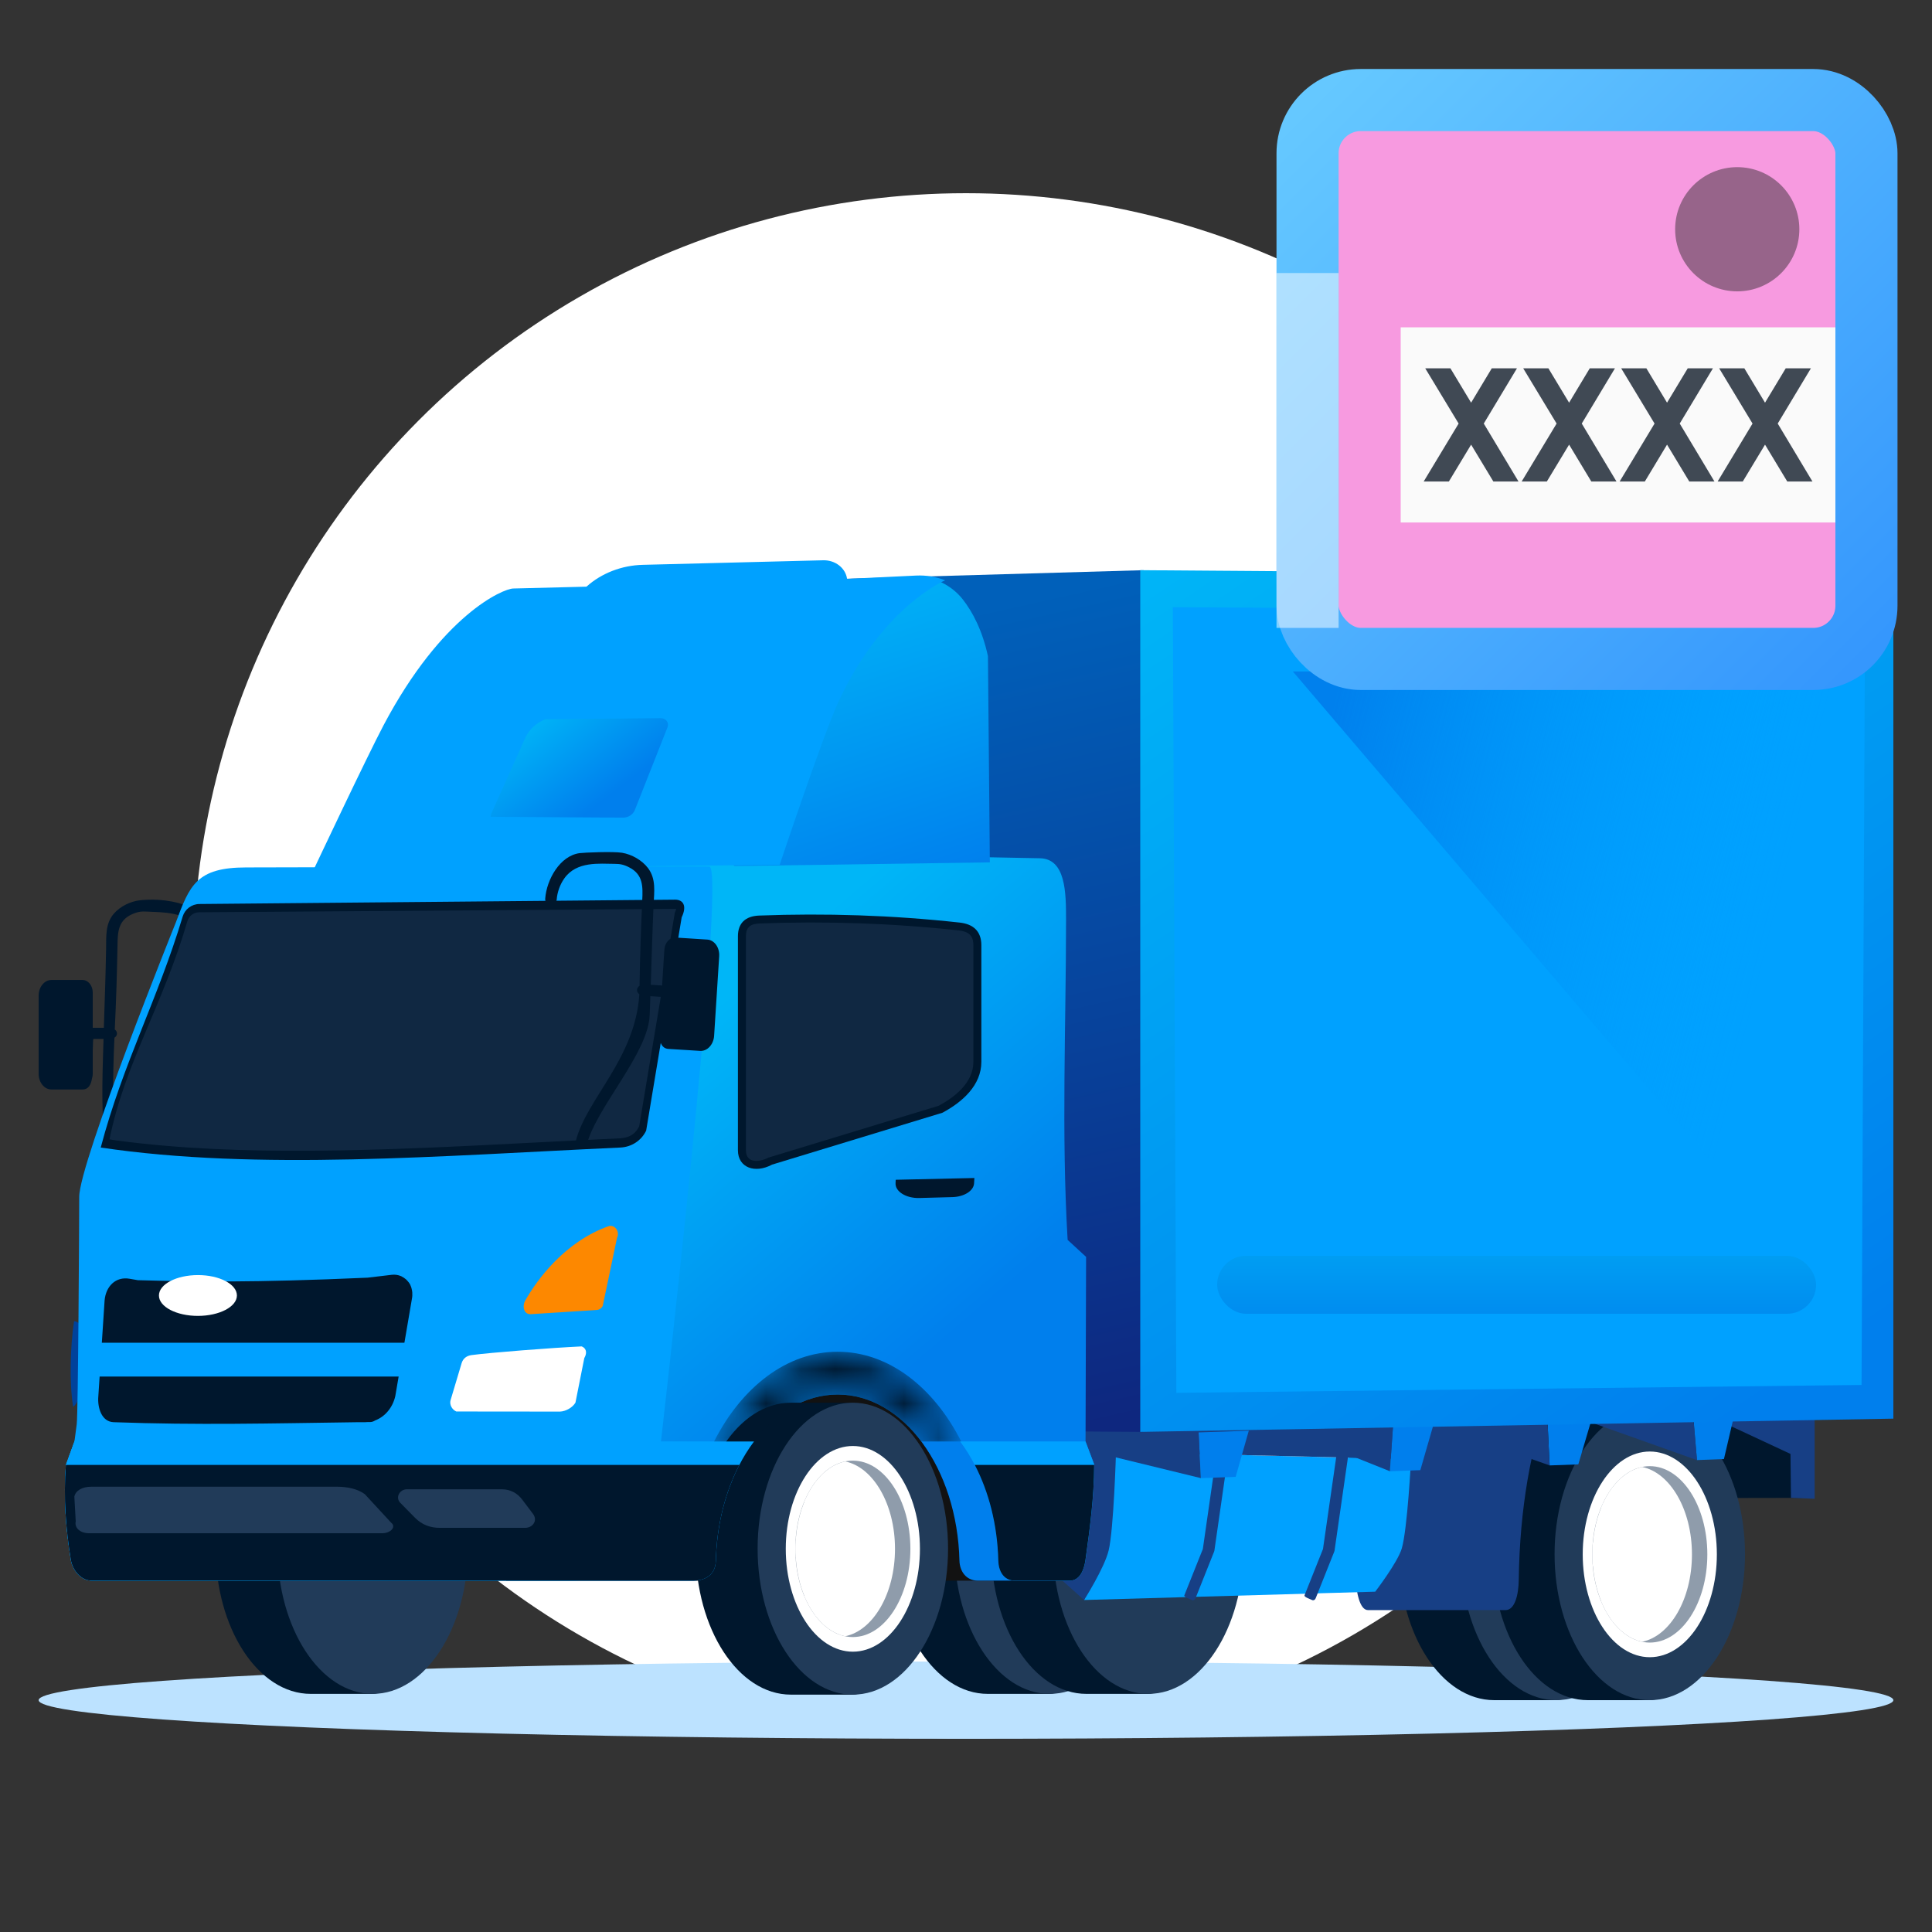 <?xml version="1.0" encoding="UTF-8"?>
<svg width="56px" height="56px" viewBox="0 0 56 56" version="1.1" xmlns="http://www.w3.org/2000/svg" xmlns:xlink="http://www.w3.org/1999/xlink">
    <rect x="0" y="0" width="56" height="56" fill="#333333" stroke="none"/>
    <title>icon_product_CTP_truck</title>
    <defs>
        <linearGradient x1="90.897%" y1="100%" x2="72.619%" y2="5.207%" id="linearGradient-1">
            <stop stop-color="#0E277F" offset="0%"></stop>
            <stop stop-color="#0060BA" offset="100%"></stop>
        </linearGradient>
        <linearGradient x1="11.81%" y1="-9.694%" x2="76.593%" y2="100%" id="linearGradient-2">
            <stop stop-color="#00B6F7" offset="0%"></stop>
            <stop stop-color="#007FED" offset="100%"></stop>
        </linearGradient>
        <linearGradient x1="56.371%" y1="29.748%" x2="91.946%" y2="59.278%" id="linearGradient-3">
            <stop stop-color="#00B6F7" offset="0%"></stop>
            <stop stop-color="#007FED" offset="100%"></stop>
        </linearGradient>
        <linearGradient x1="60.351%" y1="-8.955%" x2="100%" y2="101.422%" id="linearGradient-4">
            <stop stop-color="#00B6F7" offset="0%"></stop>
            <stop stop-color="#007FED" offset="100%"></stop>
        </linearGradient>
        <linearGradient x1="8.123%" y1="16.981%" x2="75.275%" y2="65.728%" id="linearGradient-5">
            <stop stop-color="#00B6F7" offset="0%"></stop>
            <stop stop-color="#007FED" offset="100%"></stop>
        </linearGradient>
        <path d="M0,2.601 L1.159,2.601 C1.792,1.757 2.645,1.239 3.582,1.239 L3.582,1.239 C4.52,1.239 5.372,1.757 6.004,2.601 L6.004,2.601 L7.164,2.601 C6.364,1.025 5.057,0 3.582,0 L3.582,0 C2.106,0 0.801,1.025 0,2.601" id="path-6"></path>
        <linearGradient x1="62.975%" y1="-145.977%" x2="62.975%" y2="180.018%" id="linearGradient-8">
            <stop stop-color="#00B6F7" offset="0%"></stop>
            <stop stop-color="#007FED" offset="100%"></stop>
        </linearGradient>
        <linearGradient x1="78.989%" y1="54.881%" x2="-0.846%" y2="31.556%" id="linearGradient-9">
            <stop stop-color="#00A1FF" stop-opacity="0" offset="0%"></stop>
            <stop stop-color="#0080ED" offset="100%"></stop>
        </linearGradient>
        <linearGradient x1="0%" y1="0%" x2="100%" y2="100%" id="linearGradient-10">
            <stop stop-color="#65C8FF" offset="0%"></stop>
            <stop stop-color="#3597FD" offset="100%"></stop>
        </linearGradient>
    </defs>
    <g id="Symbols" stroke="none" stroke-width="1" fill="none" fill-rule="evenodd">
        <g id="icon/product/CTP/truck">
            <circle id="Oval" fill="#FFFFFF" cx="28" cy="28" r="22.4"></circle>
            <ellipse id="Oval" fill="#BCE2FF" cx="28" cy="49.28" rx="26.88" ry="1.12"></ellipse>
            <g id="Group-134-Copy-3" transform="translate(1.12, 16.24)">
                <g id="Group-99">
                    <path d="M1,24.537 C0.886,23.834 0.915,22.796 1.027,22.054 L1.073,22.065 C1.186,22.092 1.226,22.194 1.228,22.404 L1.211,24.045 C1.213,24.226 1.119,24.445 1,24.537" id="Fill-1" fill="#00429B"></path>
                    <path d="M4.269,10.004 C3.721,9.803 3.193,9.828 2.944,9.854 C2.664,9.883 2.364,10.031 2.18,10.243 C1.927,10.535 1.962,10.907 1.955,11.268 C1.942,12.029 1.914,12.79 1.89,13.551 L1.568,13.551 L1.568,12.619 L1.568,12.527 C1.568,12.328 1.435,12.165 1.273,12.165 L1.198,12.165 L0.613,12.165 L0.369,12.165 C0.166,12.165 0,12.37 0,12.619 L0,14.886 C0,15.135 0.166,15.339 0.369,15.339 L0.613,15.339 L1.198,15.339 L1.273,15.339 C1.45,15.339 1.52,15.186 1.543,15.035 C1.557,14.988 1.568,14.939 1.568,14.886 L1.568,14.212 C1.572,14.034 1.578,13.891 1.585,13.875 L1.881,13.875 C1.875,14.05 1.871,14.226 1.865,14.401 C1.831,15.502 1.823,16.603 2.031,17.69 C2.07,17.896 2.387,17.809 2.348,17.603 C2.112,16.37 2.143,15.099 2.197,13.838 C2.291,13.782 2.296,13.666 2.207,13.599 C2.226,13.181 2.245,12.765 2.257,12.353 C2.268,11.957 2.279,11.561 2.286,11.165 C2.291,10.775 2.305,10.435 2.714,10.257 C2.878,10.185 2.979,10.174 3.141,10.183 C3.559,10.209 4.291,10.168 4.609,10.687 C4.717,10.864 4.782,11.086 4.784,11.294 C4.786,11.504 5.114,11.505 5.113,11.294 C5.107,10.749 4.796,10.199 4.269,10.004" id="Fill-3" fill="#00172D"></path>
                    <polygon id="Fill-5" fill="#00172D" points="51.334 23.941 51.4 27.176 47.584 27.183 47.366 23.669"></polygon>
                    <polygon id="Fill-7" fill="#173F85" points="46.631 22.772 46.789 23.669 50.757 23.941 50.792 27.175 51.478 27.203 51.478 23.178"></polygon>
                    <path d="M29.306,32.858 L27.511,32.858 C25.986,32.858 24.751,30.963 24.751,28.626 C24.751,26.29 25.986,24.395 27.511,24.395 L29.306,24.395 C30.966,24.395 31.02,32.858 29.306,32.858" id="Fill-9" fill="#00172D"></path>
                    <path d="M29.306,32.858 C27.785,32.858 26.546,30.957 26.546,28.627 C26.546,26.296 27.785,24.395 29.306,24.395 C30.826,24.395 32.066,26.296 32.066,28.627 C32.066,30.957 30.826,32.858 29.306,32.858" id="Fill-11" fill="#213B59"></path>
                    <path d="M32.165,32.858 L30.37,32.858 C28.845,32.858 27.61,30.963 27.61,28.626 C27.61,26.29 28.845,24.395 30.37,24.395 L32.165,24.395 C33.825,24.395 33.879,32.858 32.165,32.858" id="Fill-13" fill="#00172D"></path>
                    <path d="M32.165,32.858 C30.644,32.858 29.405,30.957 29.405,28.627 C29.405,26.296 30.644,24.395 32.165,24.395 C33.685,24.395 34.925,26.296 34.925,28.627 C34.925,30.957 33.685,32.858 32.165,32.858" id="Fill-15" fill="#213B59"></path>
                    <path d="M9.683,32.858 L7.888,32.858 C6.364,32.858 5.128,30.963 5.128,28.626 C5.128,26.29 6.364,24.395 7.888,24.395 L9.683,24.395 C11.343,24.395 11.397,32.858 9.683,32.858" id="Fill-17" fill="#00172D"></path>
                    <path d="M9.683,32.858 C8.163,32.858 6.923,30.957 6.923,28.627 C6.923,26.296 8.163,24.395 9.683,24.395 C11.203,24.395 12.443,26.296 12.443,28.627 C12.443,30.957 11.203,32.858 9.683,32.858" id="Fill-19" fill="#213B59"></path>
                    <path d="M43.987,33.04 L42.192,33.04 C40.668,33.04 39.432,31.146 39.432,28.809 C39.432,26.472 40.668,24.578 42.192,24.578 L43.987,24.578 C45.647,24.578 45.701,33.04 43.987,33.04" id="Fill-21" fill="#00172D"></path>
                    <path d="M43.987,33.04 C42.467,33.04 41.227,31.139 41.227,28.809 C41.227,26.478 42.467,24.578 43.987,24.578 C45.507,24.578 46.747,26.478 46.747,28.809 C46.747,31.139 45.507,33.04 43.987,33.04" id="Fill-23" fill="#213B59"></path>
                    <path d="M44.081,31.795 C43.01,31.795 42.136,30.456 42.136,28.814 C42.136,27.172 43.01,25.833 44.081,25.833 C45.152,25.833 46.025,27.172 46.025,28.814 C46.025,30.456 45.152,31.795 44.081,31.795" id="Fill-25" fill="#FFFFFF"></path>
                    <path d="M44.081,31.371 C43.162,31.371 42.413,30.222 42.413,28.814 C42.413,27.406 43.162,26.257 44.081,26.257 C45,26.257 45.749,27.406 45.749,28.814 C45.749,30.222 45,31.371 44.081,31.371" id="Fill-27" fill="#989898"></path>
                    <path d="M43.858,26.28 C43.826,26.286 43.795,26.298 43.764,26.307 C43.762,26.307 43.76,26.306 43.758,26.305 C43.752,26.307 43.746,26.311 43.739,26.314 C43.738,26.313 43.737,26.313 43.736,26.312 C43.726,26.315 43.717,26.32 43.708,26.324 C43.682,26.332 43.657,26.344 43.631,26.355 C43.601,26.367 43.571,26.38 43.542,26.396 C43.526,26.404 43.509,26.413 43.492,26.423 C43.482,26.429 43.472,26.436 43.461,26.443 C43.435,26.459 43.409,26.475 43.384,26.493 C43.36,26.51 43.336,26.528 43.313,26.547 C43.288,26.567 43.263,26.587 43.239,26.609 C43.231,26.615 43.224,26.621 43.217,26.628 C43.2,26.644 43.184,26.661 43.167,26.677 C43.142,26.703 43.117,26.73 43.093,26.757 C43.072,26.781 43.052,26.805 43.032,26.83 C43.02,26.844 43.007,26.857 42.996,26.872 C42.996,26.872 42.995,26.873 42.995,26.873 C42.984,26.888 42.974,26.905 42.962,26.921 C42.943,26.947 42.925,26.974 42.906,27.001 C42.885,27.035 42.864,27.069 42.844,27.104 C42.83,27.126 42.817,27.147 42.804,27.17 C42.799,27.18 42.794,27.19 42.79,27.199 C42.771,27.233 42.754,27.269 42.737,27.304 C42.728,27.324 42.718,27.341 42.708,27.36 C42.71,27.36 42.71,27.36 42.711,27.36 C42.699,27.387 42.685,27.413 42.674,27.441 C42.675,27.442 42.676,27.445 42.677,27.446 C42.549,27.754 42.464,28.104 42.432,28.482 C42.431,28.481 42.429,28.479 42.427,28.477 C42.425,28.509 42.425,28.541 42.423,28.573 C42.422,28.573 42.421,28.574 42.42,28.575 C42.415,28.653 42.413,28.733 42.413,28.814 C42.413,28.895 42.415,28.975 42.42,29.053 C42.421,29.054 42.422,29.055 42.423,29.055 C42.425,29.087 42.425,29.12 42.427,29.151 C42.429,29.149 42.431,29.148 42.432,29.146 C42.464,29.524 42.549,29.875 42.677,30.182 C42.676,30.183 42.675,30.186 42.674,30.187 C42.685,30.215 42.699,30.241 42.711,30.268 C42.71,30.267 42.709,30.268 42.708,30.268 C42.717,30.286 42.727,30.303 42.736,30.322 C42.754,30.358 42.771,30.395 42.79,30.43 C42.795,30.439 42.8,30.449 42.805,30.459 C42.817,30.48 42.83,30.501 42.842,30.523 C42.864,30.559 42.885,30.594 42.908,30.628 C42.925,30.655 42.943,30.681 42.961,30.706 C42.973,30.722 42.984,30.74 42.995,30.756 C42.996,30.756 42.996,30.756 42.996,30.756 C43.007,30.771 43.02,30.784 43.032,30.799 C43.052,30.824 43.072,30.847 43.092,30.87 C43.117,30.898 43.143,30.925 43.168,30.951 C43.185,30.968 43.2,30.985 43.217,31 C43.224,31.007 43.231,31.013 43.239,31.019 C43.263,31.041 43.289,31.062 43.314,31.082 C43.337,31.1 43.36,31.118 43.383,31.135 C43.409,31.153 43.435,31.169 43.461,31.185 C43.472,31.192 43.482,31.2 43.493,31.205 C43.509,31.215 43.526,31.224 43.542,31.232 C43.571,31.248 43.601,31.261 43.631,31.274 C43.657,31.284 43.682,31.296 43.708,31.305 C43.717,31.308 43.727,31.313 43.736,31.316 C43.737,31.316 43.738,31.315 43.739,31.314 C43.746,31.317 43.752,31.321 43.758,31.323 C43.76,31.323 43.762,31.321 43.764,31.321 C43.795,31.33 43.826,31.342 43.858,31.348 C44.674,31.181 45.303,30.11 45.303,28.814 C45.303,27.518 44.674,26.447 43.858,26.28" id="Fill-29" fill="#666666"></path>
                    <path d="M44.905,33.04 C43.381,33.04 42.145,31.146 42.145,28.809 C42.145,26.472 43.381,24.578 44.905,24.578 L46.7,24.578 C48.36,24.578 48.414,33.04 46.7,33.04 L44.905,33.04 Z" id="Fill-31" fill="#00172D"></path>
                    <path d="M46.7,33.04 C45.18,33.04 43.94,31.139 43.94,28.809 C43.94,26.478 45.18,24.578 46.7,24.578 C48.22,24.578 49.46,26.478 49.46,28.809 C49.46,31.139 48.22,33.04 46.7,33.04" id="Fill-33" fill="#213B59"></path>
                    <path d="M46.7,31.795 C45.629,31.795 44.756,30.456 44.756,28.814 C44.756,27.172 45.629,25.833 46.7,25.833 C47.771,25.833 48.644,27.172 48.644,28.814 C48.644,30.456 47.771,31.795 46.7,31.795" id="Fill-35" fill="#FFFFFF"></path>
                    <path d="M46.7,31.371 C45.781,31.371 45.032,30.222 45.032,28.814 C45.032,27.406 45.781,26.257 46.7,26.257 C47.619,26.257 48.368,27.406 48.368,28.814 C48.368,30.222 47.619,31.371 46.7,31.371" id="Fill-37" fill="#213B59" opacity="0.5"></path>
                    <path d="M46.477,26.28 C46.445,26.286 46.414,26.298 46.383,26.307 C46.381,26.307 46.379,26.306 46.377,26.305 C46.371,26.307 46.365,26.311 46.358,26.314 C46.357,26.313 46.356,26.313 46.355,26.312 C46.345,26.315 46.336,26.32 46.327,26.324 C46.301,26.332 46.276,26.344 46.25,26.355 C46.22,26.367 46.19,26.38 46.161,26.396 C46.145,26.404 46.128,26.413 46.111,26.423 C46.101,26.429 46.091,26.436 46.08,26.443 C46.054,26.459 46.028,26.475 46.003,26.493 C45.979,26.51 45.955,26.528 45.932,26.547 C45.907,26.567 45.882,26.587 45.858,26.609 C45.85,26.615 45.843,26.621 45.836,26.628 C45.819,26.644 45.803,26.661 45.786,26.677 C45.761,26.703 45.736,26.73 45.712,26.757 C45.691,26.781 45.671,26.805 45.651,26.83 C45.639,26.844 45.626,26.857 45.615,26.872 C45.615,26.872 45.614,26.873 45.614,26.873 C45.603,26.888 45.593,26.905 45.581,26.921 C45.562,26.947 45.544,26.974 45.525,27.001 C45.504,27.035 45.483,27.069 45.463,27.104 C45.449,27.126 45.436,27.147 45.423,27.17 C45.418,27.18 45.414,27.19 45.409,27.199 C45.39,27.233 45.373,27.269 45.356,27.304 C45.347,27.324 45.337,27.341 45.328,27.36 C45.329,27.36 45.329,27.36 45.33,27.36 C45.318,27.387 45.304,27.413 45.293,27.441 C45.294,27.442 45.295,27.445 45.296,27.446 C45.168,27.754 45.083,28.104 45.051,28.482 C45.05,28.481 45.048,28.479 45.046,28.477 C45.044,28.509 45.044,28.541 45.042,28.573 C45.041,28.573 45.04,28.574 45.039,28.575 C45.034,28.653 45.032,28.733 45.032,28.814 C45.032,28.895 45.034,28.975 45.039,29.053 C45.04,29.054 45.041,29.055 45.042,29.055 C45.044,29.087 45.044,29.12 45.046,29.151 C45.048,29.149 45.05,29.148 45.051,29.146 C45.083,29.524 45.168,29.875 45.296,30.182 C45.295,30.183 45.294,30.186 45.293,30.187 C45.304,30.215 45.318,30.241 45.33,30.268 C45.329,30.267 45.328,30.268 45.328,30.268 C45.336,30.286 45.346,30.303 45.355,30.322 C45.373,30.358 45.39,30.395 45.409,30.43 C45.414,30.439 45.419,30.449 45.424,30.459 C45.436,30.48 45.449,30.501 45.461,30.523 C45.483,30.559 45.504,30.594 45.527,30.628 C45.544,30.655 45.562,30.681 45.58,30.706 C45.592,30.722 45.603,30.74 45.614,30.756 C45.615,30.756 45.615,30.756 45.615,30.756 C45.626,30.771 45.639,30.784 45.651,30.799 C45.671,30.824 45.691,30.847 45.711,30.87 C45.736,30.898 45.762,30.925 45.788,30.951 C45.804,30.968 45.819,30.985 45.836,31 C45.843,31.007 45.85,31.013 45.858,31.019 C45.882,31.041 45.908,31.062 45.933,31.082 C45.956,31.1 45.979,31.118 46.002,31.135 C46.028,31.153 46.054,31.169 46.08,31.185 C46.091,31.192 46.101,31.2 46.112,31.205 C46.128,31.215 46.145,31.224 46.162,31.232 C46.19,31.248 46.22,31.261 46.25,31.274 C46.276,31.284 46.301,31.296 46.327,31.305 C46.336,31.308 46.346,31.313 46.355,31.316 C46.356,31.316 46.357,31.315 46.358,31.314 C46.365,31.317 46.371,31.321 46.377,31.323 C46.379,31.323 46.381,31.321 46.383,31.321 C46.414,31.33 46.445,31.342 46.477,31.348 C47.293,31.181 47.922,30.11 47.922,28.814 C47.922,27.518 47.293,26.447 46.477,26.28" id="Fill-39" fill="#FFFFFF"></path>
                    <path d="M38.169,24.331 L37.972,25.333 C37.971,26.75 38.071,28.144 38.169,29.509 C38.196,29.879 38.28,30.43 38.534,30.43 L42.516,30.43 C42.79,30.43 42.896,29.987 42.902,29.548 C42.929,27.494 43.259,25.649 43.776,24.331 L38.169,24.331 Z" id="Fill-41" fill="#173F85"></path>
                    <path d="M39.78,26.053 C39.78,26.053 39.675,28.086 39.511,28.643 C39.391,29.05 38.741,29.896 38.741,29.896 L37.224,29.939 L37.047,29.945 L33.469,30.047 L33.293,30.052 L30.303,30.137 L30.796,28.861 L31.228,25.848 L33.983,25.914 L34.387,25.924 L37.557,26 L38.026,26.011 L39.78,26.053 Z" id="Fill-45" fill="#00A1FF"></path>
                    <polygon id="Fill-47" fill="#173F85" points="39.78 26.053 31.228 25.848 29.763 25.043 37.467 25.165"></polygon>
                    <path d="M33.446,30.144 C33.438,30.143 33.431,30.14 33.424,30.136 C33.384,30.114 33.189,30.052 33.208,30.003 L33.745,28.658 L34.129,25.987 L32.402,25.178 C32.36,25.16 32.339,25.104 32.355,25.053 C32.371,25.002 32.417,24.975 32.459,24.993 L34.427,25.832 C34.463,25.847 34.484,25.892 34.477,25.938 L34.08,28.703 C34.079,28.712 34.077,28.721 34.073,28.73 L33.532,30.088 C33.516,30.128 33.48,30.15 33.446,30.144" id="Fill-49" fill="#173F85"></path>
                    <path d="M36.929,30.144 C36.921,30.143 36.914,30.14 36.907,30.136 C36.868,30.114 36.673,30.052 36.692,30.003 L37.228,28.658 L37.612,25.987 L35.885,25.178 C35.843,25.16 35.822,25.104 35.838,25.053 C35.854,25.002 35.9,24.975 35.942,24.993 L37.91,25.832 C37.946,25.847 37.967,25.892 37.96,25.938 L37.563,28.703 C37.562,28.712 37.56,28.721 37.556,28.73 L37.015,30.088 C36.999,30.128 36.963,30.15 36.929,30.144" id="Fill-51" fill="#173F85"></path>
                    <path d="M31.228,25.848 C31.228,25.848 31.163,28.095 31.014,28.703 C30.889,29.215 30.303,30.137 30.303,30.137 L29.387,29.319 L29.327,28.078 L29.762,25.043 L31.228,25.848 Z" id="Fill-53" fill="#173F85"></path>
                    <polygon id="Fill-55" fill="#173F85" points="51.041 26.025 48.573 24.875 48.597 24.771 50.928 24.635"></polygon>
                    <polygon id="Fill-57" fill="#007FED" points="49.151 24.758 49.13 24.849 48.849 26.052 48.067 26.081 47.958 24.798 48.836 24.769"></polygon>
                    <polygon id="Fill-59" fill="#173F85" points="48.067 26.081 44.987 24.986 45.013 24.897 45.014 24.897 47.958 24.798"></polygon>
                    <polygon id="Fill-61" fill="#007FED" points="45.014 24.897 44.988 24.986 44.628 26.206 43.797 26.236 43.734 24.94 44.76 24.905 44.76 24.905"></polygon>
                    <polygon id="Fill-63" fill="#173F85" points="43.797 26.236 40.432 25.05 43.734 24.94"></polygon>
                    <polygon id="Fill-65" fill="#007FED" points="40.431 25.05 40.049 26.373 39.166 26.405 39.258 25.09"></polygon>
                    <polygon id="Fill-67" fill="#173F85" points="39.167 26.405 36.144 25.194 39.258 25.09"></polygon>
                    <polygon id="Fill-69" fill="#007FED" points="35.077 25.23 34.696 26.568 33.687 26.604 33.622 25.279"></polygon>
                    <polygon id="Fill-71" fill="#173F85" points="33.687 26.604 29.623 25.613 29.59 25.139 31.849 25.338 33.621 25.278"></polygon>
                    <path d="M29.409,25.246 L29.409,22.956 L29.244,22.58 L29.409,21.713 L28.605,10.455 C28.486,9.921 27.824,9.367 27.824,9.367 L23.634,9.6 L10.753,9.577 L21.813,0.581 L32.025,0.287 L32.025,25.265 L29.409,25.246 Z" id="Fill-77" fill="url(#linearGradient-1)"></path>
                    <polygon id="Fill-79" fill="url(#linearGradient-2)" points="31.931 0.287 31.931 25.264 53.76 24.88 53.76 0.447"></polygon>
                    <polygon id="Fill-81" fill="#00A1FF" points="52.94 1.481 52.838 23.904 32.977 24.132 32.875 1.36"></polygon>
                    <polygon id="Fill-83" fill="#121212" points="13.553 29.577 28.342 29.577 28.342 22.979 13.553 22.979"></polygon>
                    <path d="M27.225,29.576 C26.881,29.576 26.698,29.301 26.69,28.997 C26.626,26.321 25.068,24.181 23.16,24.181 C21.252,24.181 19.694,26.32 19.629,28.996 C19.618,29.464 19.252,29.576 18.968,29.576 L1.545,29.576 C1.222,29.576 0.982,29.269 0.933,28.967 C0.788,28.079 0.717,27.163 0.79,26.223 L1.038,25.542 L1.595,23.781 C1.617,22.935 1.756,22.127 1.756,21.381 C1.756,20.074 2.505,18.012 3.428,17.072 L7.244,10.889 C8.098,9.827 7.846,8.531 9.29,8.517 C21.289,8.396 18.028,8.436 29.021,8.637 C29.77,8.65 29.78,9.632 29.78,10.409 C29.78,13.478 29.642,16.602 29.826,19.699 L30.361,20.191 L30.345,25.542 L30.594,26.204 C30.596,27.142 30.469,28.064 30.345,28.967 C30.311,29.211 30.205,29.576 29.884,29.576 L26.94,29.576" id="Fill-85" fill="url(#linearGradient-3)"></path>
                    <path d="M16.167,28.997 C16.165,29.041 16.161,29.081 16.154,29.119 C16.087,29.484 15.762,29.576 15.505,29.576 L1.545,29.576 C1.222,29.576 0.982,29.268 0.933,28.967 C0.788,28.078 0.717,27.163 0.79,26.222 L1.038,25.542 L1.104,25.043 C1.145,24.736 1.176,19.199 1.176,18.453 C1.176,17.453 3.974,10.504 3.974,10.504 C4.377,9.424 4.571,8.903 6.015,8.903 C7.787,8.903 15.184,8.876 19.437,8.876 C19.971,8.876 17.988,25.982 17.988,25.982 L16.167,28.997 Z" id="Fill-86" fill="#00A1FF"></path>
                    <path d="M27.516,2.778 L27.571,8.756 L20.652,8.856 L20.163,8.86 C20.163,8.86 18.497,6.377 18.524,6.177 C18.782,4.286 19.842,3.232 21.302,1.858 L26.046,0.587 C26.339,0.704 26.597,0.89 26.787,1.134 C27.07,1.496 27.352,2.024 27.516,2.778" id="Fill-87" fill="url(#linearGradient-4)"></path>
                    <path d="M26.275,0.581 C26.275,0.581 24.435,1.354 23.162,4.149 C22.72,5.117 21.479,8.827 21.479,8.827 L12.287,8.923 L11.916,8.926 L7.975,8.959 C7.975,8.959 9.518,5.689 9.997,4.783 C11.688,1.583 13.455,0.826 13.756,0.818 L15.879,0.765 C16.097,0.569 16.352,0.415 16.63,0.307 C16.907,0.2 17.206,0.139 17.513,0.132 L22.741,0 C23.09,-0.009 23.389,0.224 23.433,0.539 L25.434,0.443 C25.727,0.429 26.015,0.478 26.275,0.581" id="Fill-88" fill="#00A1FF"></path>
                    <path d="M17.281,7.239 C17.228,7.371 17.089,7.461 16.938,7.46 L13.102,7.435 C13.101,7.404 13.107,7.372 13.122,7.34 L14.104,5.152 C14.214,4.906 14.428,4.712 14.685,4.608 L18.031,4.576 C18.181,4.575 18.281,4.707 18.229,4.838 L17.281,7.239 Z" id="Fill-90" fill="url(#linearGradient-5)"></path>
                    <path d="M23.6,32.88 L21.805,32.88 C20.281,32.88 19.045,30.986 19.045,28.649 C19.045,26.312 20.281,24.418 21.805,24.418 L23.6,24.418 C25.26,24.418 25.314,32.88 23.6,32.88" id="Fill-91" fill="#00172D"></path>
                    <path d="M23.6,32.88 C22.08,32.88 20.84,30.979 20.84,28.649 C20.84,26.318 22.08,24.418 23.6,24.418 C25.12,24.418 26.36,26.318 26.36,28.649 C26.36,30.979 25.12,32.88 23.6,32.88" id="Fill-92" fill="#213B59"></path>
                    <path d="M23.6,31.635 C22.529,31.635 21.656,30.296 21.656,28.654 C21.656,27.012 22.529,25.673 23.6,25.673 C24.671,25.673 25.545,27.012 25.545,28.654 C25.545,30.296 24.671,31.635 23.6,31.635" id="Fill-93" fill="#FFFFFF"></path>
                    <path d="M23.6,31.211 C22.681,31.211 21.932,30.062 21.932,28.654 C21.932,27.246 22.681,26.097 23.6,26.097 C24.519,26.097 25.268,27.246 25.268,28.654 C25.268,30.062 24.519,31.211 23.6,31.211" id="Fill-94" fill="#213B59" opacity="0.5"></path>
                    <path d="M23.377,26.12 C23.345,26.126 23.314,26.138 23.283,26.147 C23.281,26.147 23.279,26.146 23.278,26.145 C23.271,26.147 23.265,26.151 23.259,26.154 C23.257,26.153 23.256,26.153 23.255,26.152 C23.245,26.155 23.237,26.16 23.227,26.164 C23.201,26.172 23.176,26.184 23.151,26.194 C23.121,26.207 23.091,26.22 23.061,26.236 C23.045,26.244 23.028,26.253 23.011,26.263 C23.001,26.269 22.991,26.276 22.98,26.283 C22.954,26.299 22.928,26.315 22.903,26.333 C22.879,26.35 22.856,26.368 22.833,26.387 C22.807,26.407 22.782,26.427 22.758,26.449 C22.751,26.455 22.744,26.461 22.736,26.468 C22.719,26.484 22.703,26.501 22.687,26.517 C22.661,26.543 22.636,26.57 22.612,26.597 C22.591,26.621 22.571,26.645 22.551,26.67 C22.539,26.684 22.527,26.697 22.515,26.712 C22.515,26.712 22.515,26.713 22.515,26.713 C22.503,26.728 22.493,26.745 22.482,26.761 C22.463,26.787 22.444,26.814 22.426,26.841 C22.404,26.875 22.384,26.909 22.363,26.944 C22.349,26.966 22.336,26.987 22.324,27.01 C22.318,27.02 22.314,27.03 22.309,27.039 C22.291,27.073 22.273,27.109 22.256,27.144 C22.247,27.164 22.237,27.181 22.228,27.2 C22.229,27.2 22.229,27.2 22.23,27.2 C22.218,27.227 22.205,27.253 22.193,27.281 C22.194,27.282 22.195,27.285 22.196,27.286 C22.068,27.594 21.984,27.944 21.951,28.322 C21.95,28.321 21.948,28.319 21.947,28.317 C21.944,28.349 21.944,28.381 21.943,28.413 C21.941,28.413 21.94,28.414 21.94,28.415 C21.934,28.493 21.932,28.573 21.932,28.654 C21.932,28.735 21.934,28.815 21.94,28.893 C21.94,28.894 21.941,28.895 21.943,28.895 C21.944,28.927 21.944,28.96 21.947,28.991 C21.948,28.989 21.95,28.988 21.951,28.986 C21.984,29.364 22.068,29.715 22.196,30.022 C22.195,30.023 22.194,30.026 22.193,30.027 C22.205,30.055 22.218,30.081 22.23,30.108 C22.229,30.107 22.228,30.108 22.228,30.108 C22.236,30.126 22.246,30.143 22.255,30.162 C22.273,30.198 22.29,30.235 22.309,30.27 C22.314,30.279 22.319,30.289 22.324,30.299 C22.336,30.32 22.349,30.341 22.362,30.363 C22.383,30.399 22.404,30.434 22.427,30.468 C22.444,30.495 22.463,30.521 22.481,30.546 C22.492,30.562 22.503,30.58 22.515,30.596 C22.515,30.596 22.515,30.596 22.515,30.596 C22.527,30.611 22.539,30.624 22.551,30.639 C22.571,30.664 22.591,30.687 22.612,30.71 C22.636,30.738 22.662,30.765 22.688,30.791 C22.704,30.807 22.719,30.825 22.736,30.84 C22.743,30.847 22.751,30.853 22.758,30.859 C22.782,30.881 22.808,30.902 22.833,30.922 C22.856,30.94 22.879,30.958 22.902,30.975 C22.928,30.993 22.954,31.009 22.98,31.025 C22.991,31.032 23.001,31.04 23.012,31.045 C23.028,31.055 23.045,31.064 23.062,31.072 C23.091,31.088 23.121,31.101 23.151,31.114 C23.176,31.124 23.201,31.136 23.227,31.145 C23.237,31.148 23.246,31.153 23.255,31.156 C23.256,31.156 23.257,31.155 23.259,31.154 C23.265,31.157 23.271,31.161 23.278,31.163 C23.279,31.163 23.281,31.161 23.283,31.161 C23.315,31.17 23.345,31.182 23.377,31.188 C24.193,31.021 24.822,29.95 24.822,28.654 C24.822,27.358 24.193,26.287 23.377,26.12" id="Fill-95" fill="#FFFFFF"></path>
                    <path d="M1.038,25.541 L0.79,26.223 C0.717,27.163 0.788,28.079 0.933,28.967 C0.982,29.269 1.222,29.576 1.545,29.576 L18.968,29.576 C19.252,29.576 19.618,29.464 19.63,28.996 C19.663,27.636 20.082,26.414 20.736,25.541 L1.038,25.541 Z M30.344,25.541 L26.709,25.541 C27.363,26.413 27.782,27.634 27.816,28.993 C27.823,29.283 27.958,29.576 28.305,29.576 L29.884,29.576 C30.205,29.576 30.311,29.211 30.345,28.967 C30.469,28.064 30.596,27.142 30.595,26.204 L30.344,25.541 Z" id="Fill-96" fill="#00A1FF"></path>
                    <path d="M1.8,17.022 C2.448,14.568 3.445,12.754 4.176,10.324 C4.24,10.114 4.435,9.965 4.659,9.963 L18.45,9.837 C18.672,9.837 18.803,10.004 18.639,10.349 L17.609,16.532 C17.473,16.819 17.186,17.007 16.862,17.022 C11.676,17.259 6.346,17.7 1.8,17.022" id="Fill-97" fill="#00172D"></path>
                    <path d="M2.227,16.813 L2.054,16.784 C2.503,14.572 3.603,12.898 4.312,10.46 C4.355,10.311 4.493,10.204 4.652,10.203 L18.451,10.105 C18.457,10.105 18.469,10.105 18.48,10.107 C18.471,10.145 18.449,10.198 18.439,10.219 L17.408,16.402 C17.288,16.657 17.081,16.744 16.841,16.755 C16.041,16.791 15.242,16.833 14.443,16.874 C12.268,16.986 10.092,17.1 7.915,17.114 C6.023,17.126 4.11,17.065 2.227,16.813" id="Fill-98" fill="#213B59" opacity="0.5"></path>
                </g>
                <g id="Group-102" transform="translate(19.578, 22.941)">
                    <mask id="mask-7" fill="white">
                        <use xlink:href="#path-6"></use>
                    </mask>
                    <g id="Clip-101"></g>
                    <path d="M0,2.601 L1.159,2.601 C1.792,1.757 2.645,1.239 3.582,1.239 L3.582,1.239 C4.52,1.239 5.372,1.757 6.004,2.601 L6.004,2.601 L7.164,2.601 C6.364,1.025 5.057,0 3.582,0 L3.582,0 C2.106,0 0.801,1.025 0,2.601" id="Fill-100" fill="#00172D" mask="url(#mask-7)"></path>
                </g>
                <g id="Group-115" transform="translate(0.761, 10.269)">
                    <path d="M0.029,15.953 C-0.044,16.894 0.027,17.809 0.172,18.698 C0.221,18.999 0.461,19.307 0.784,19.307 L18.207,19.307 C18.491,19.307 18.857,19.194 18.868,18.727 C18.894,17.691 19.142,16.736 19.549,15.953 L0.029,15.953 Z M26.374,15.953 C26.781,16.734 27.029,17.689 27.055,18.723 C27.062,19.014 27.197,19.307 27.544,19.307 L29.123,19.307 C29.444,19.307 29.55,18.942 29.583,18.698 C29.707,17.801 29.833,16.885 29.834,15.953 L26.374,15.953 Z" id="Fill-103" fill="#00172D"></path>
                    <path d="M26.564,0.889 L26.564,4.27 C26.564,4.944 26.022,5.43 25.437,5.744 L20.498,7.248 C20.004,7.514 19.508,7.338 19.508,6.832 L19.508,0.629 C19.508,0.251 19.723,0.044 20.125,0.029 C22.039,-0.043 23.975,0.017 25.933,0.232 C26.318,0.274 26.564,0.472 26.564,0.889" id="Fill-105" fill="#00172D"></path>
                    <path d="M26.333,0.889 C26.333,0.6 26.184,0.491 25.908,0.46 C23.992,0.251 22.06,0.186 20.134,0.259 C19.875,0.269 19.74,0.362 19.74,0.628 L19.74,6.832 C19.74,7.216 20.133,7.183 20.388,7.046 L25.327,5.542 C25.808,5.283 26.333,4.863 26.333,4.27 L26.333,0.889 Z" id="Fill-107" fill="#213B59" opacity="0.5"></path>
                    <path d="M9.455,17.625 L8.693,16.8 C8.495,16.652 8.197,16.584 7.88,16.584 L1.279,16.584 L0.773,16.584 C0.494,16.584 0.311,16.698 0.274,16.871 L0.314,17.585 C0.271,17.785 0.45,17.933 0.706,17.933 L1.212,17.933 L9.195,17.933 C9.445,17.933 9.614,17.744 9.455,17.625" id="Fill-109" fill="#213B59"></path>
                    <path d="M13.567,17.37 L13.256,16.958 C13.114,16.77 12.913,16.659 12.667,16.659 L10.457,16.659 L9.91,16.659 C9.705,16.659 9.57,16.896 9.721,17.05 L10.147,17.483 C10.356,17.696 10.607,17.776 10.861,17.776 L12.563,17.776 L13.345,17.776 C13.553,17.776 13.718,17.57 13.567,17.37" id="Fill-111" fill="#213B59"></path>
                    <path d="M26.362,7.636 L26.353,7.79 C26.341,8.007 26.067,8.181 25.723,8.19 L24.765,8.216 C24.381,8.226 24.063,8.027 24.077,7.785 L24.082,7.687 L26.362,7.636 Z" id="Fill-113" fill="#00172D"></path>
                </g>
                <g id="Group-133" transform="translate(1.639, 8.458)">
                    <path d="M9.191,12.763 C9.19,12.746 9.187,12.731 9.185,12.715 C9.176,12.66 9.162,12.608 9.139,12.56 C9.137,12.555 9.137,12.55 9.134,12.545 C9.108,12.494 9.074,12.45 9.035,12.41 C9.025,12.399 9.014,12.39 9.003,12.38 C8.966,12.349 8.926,12.322 8.883,12.301 C8.877,12.298 8.873,12.293 8.866,12.29 C8.866,12.291 8.865,12.291 8.864,12.291 C8.782,12.256 8.69,12.241 8.594,12.253 C8.35,12.282 8.12,12.309 7.895,12.336 C4.557,12.484 2.928,12.454 1.238,12.409 C1.159,12.395 1.083,12.383 1.001,12.368 C0.589,12.294 0.308,12.593 0.273,12.995 L0.091,15.776 C0.062,16.101 0.184,16.512 0.534,16.525 C2.965,16.613 5.07,16.56 7.568,16.526 C7.658,16.526 7.742,16.526 7.836,16.526 C7.843,16.526 7.849,16.523 7.856,16.522 C7.895,16.522 7.932,16.521 7.971,16.521 C8.023,16.52 8.071,16.503 8.116,16.473 C8.394,16.368 8.621,16.111 8.699,15.768 L9.179,12.958 C9.179,12.957 9.179,12.957 9.179,12.956 C9.194,12.889 9.195,12.825 9.191,12.763" id="Fill-123" fill="#00172D"></path>
                    <polygon id="Fill-125" fill="#00A1FF" points="0 15.202 9.342 15.202 9.342 14.222 0 14.222"></polygon>
                    <path d="M4.108,12.852 C4.108,13.178 3.603,13.443 2.978,13.444 C2.354,13.444 1.848,13.18 1.848,12.853 C1.847,12.526 2.353,12.261 2.978,12.261 C3.602,12.26 4.108,12.525 4.108,12.852" id="Fill-128" fill="#FFFFFF"></path>
                    <path d="M14.038,0.031 C14.166,0.013 15.021,-0.022 15.272,0.02 C15.556,0.067 15.852,0.237 16.024,0.464 C16.262,0.778 16.203,1.154 16.186,1.521 C16.151,2.296 16.129,3.071 16.104,3.847 L16.432,3.867 L16.492,2.919 L16.499,2.826 C16.511,2.624 16.657,2.467 16.822,2.478 L16.898,2.482 L17.493,2.52 L17.741,2.536 C17.947,2.548 18.103,2.766 18.087,3.02 L17.94,5.326 C17.924,5.579 17.741,5.776 17.534,5.763 L17.287,5.747 L16.691,5.71 L16.615,5.705 C16.434,5.694 16.374,5.534 16.361,5.379 C16.35,5.33 16.342,5.279 16.345,5.225 L16.389,4.54 C16.396,4.358 16.399,4.212 16.392,4.196 L16.092,4.177 C16.087,4.356 16.08,4.534 16.073,4.713 C16.037,5.835 14.528,7.393 14.246,8.485 C14.193,8.692 13.876,8.584 13.93,8.377 C14.249,7.138 15.653,5.993 15.773,4.119 C15.681,4.056 15.684,3.938 15.778,3.875 C15.786,3.449 15.794,3.026 15.809,2.605 C15.823,2.201 15.838,1.798 15.857,1.395 C15.876,0.999 15.884,0.651 15.48,0.444 C15.318,0.36 15.216,0.342 15.051,0.341 C14.624,0.34 13.953,0.257 13.597,0.764 C13.475,0.937 13.394,1.159 13.378,1.37 C13.363,1.584 13.029,1.564 13.044,1.35 C13.085,0.795 13.471,0.109 14.038,0.031" id="Fill-129" fill="#00172D"></path>
                    <path d="M10.467,16.215 L13.472,16.218 C13.641,16.212 13.84,16.099 13.921,15.957 L14.177,14.668 C14.276,14.494 14.22,14.376 14.102,14.328 C13.232,14.368 11.453,14.507 10.909,14.58 C10.772,14.598 10.664,14.674 10.622,14.812 L10.301,15.887 C10.264,16.01 10.338,16.158 10.467,16.215" id="Fill-131" fill="#FFFFFF"></path>
                    <path d="M12.467,12.997 C12.825,12.362 13.634,11.288 14.872,10.847 C15.056,10.781 15.219,10.998 15.125,11.183 L14.712,13.153 C14.677,13.222 14.612,13.268 14.539,13.272 L12.628,13.394 C12.432,13.406 12.366,13.176 12.467,12.997" id="Fill-132" fill="#FD8800"></path>
                </g>
                <rect id="Rectangle-Copy-25" fill="url(#linearGradient-8)" x="34.16" y="20.16" width="17.36" height="1.68" rx="0.84"></rect>
            </g>
            <polygon id="Path-18" fill="url(#linearGradient-9)" fill-rule="nonzero" points="37.474 19.463 54.06 38.92 54.06 19.463"></polygon>
            <g id="-g-ins-tax" transform="translate(37, 2)">
                <rect id="Rectangle" stroke="url(#linearGradient-10)" stroke-width="1.8" fill="#F79AE0" x="0.9" y="0.9" width="16.2" height="16.2" rx="1.543"></rect>
                <rect id="Rectangle" fill="#FAFAFA" x="3.6" y="7.488" width="12.6" height="5.657"></rect>
                <path d="M4.266,11.957 L5.279,10.277 L4.311,8.676 L5.041,8.676 L5.641,9.672 L6.24,8.676 L6.97,8.676 L6.008,10.277 L7.015,11.957 L6.286,11.957 L5.641,10.888 L4.996,11.957 L4.266,11.957 Z M7.106,11.957 L8.119,10.277 L7.151,8.676 L7.881,8.676 L8.481,9.672 L9.08,8.676 L9.81,8.676 L8.848,10.277 L9.855,11.957 L9.125,11.957 L8.481,10.888 L7.836,11.957 L7.106,11.957 Z M9.946,11.957 L10.958,10.277 L9.991,8.676 L10.721,8.676 L11.32,9.672 L11.92,8.676 L12.65,8.676 L11.688,10.277 L12.695,11.957 L11.965,11.957 L11.32,10.888 L10.676,11.957 L9.946,11.957 Z M12.786,11.957 L13.798,10.277 L12.831,8.676 L13.561,8.676 L14.16,9.672 L14.76,8.676 L15.49,8.676 L14.528,10.277 L15.535,11.957 L14.805,11.957 L14.16,10.888 L13.515,11.957 L12.786,11.957 Z" id="XXXX" fill="#404954" fill-rule="nonzero"></path>
                <rect id="Rectangle" fill="#FFFFFF" opacity="0.5" x="0" y="5.914" width="1.8" height="10.286"></rect>
                <circle id="Oval" fill="#222222" opacity="0.45" cx="13.355" cy="4.645" r="1.8"></circle>
            </g>
        </g>
    </g>
</svg>